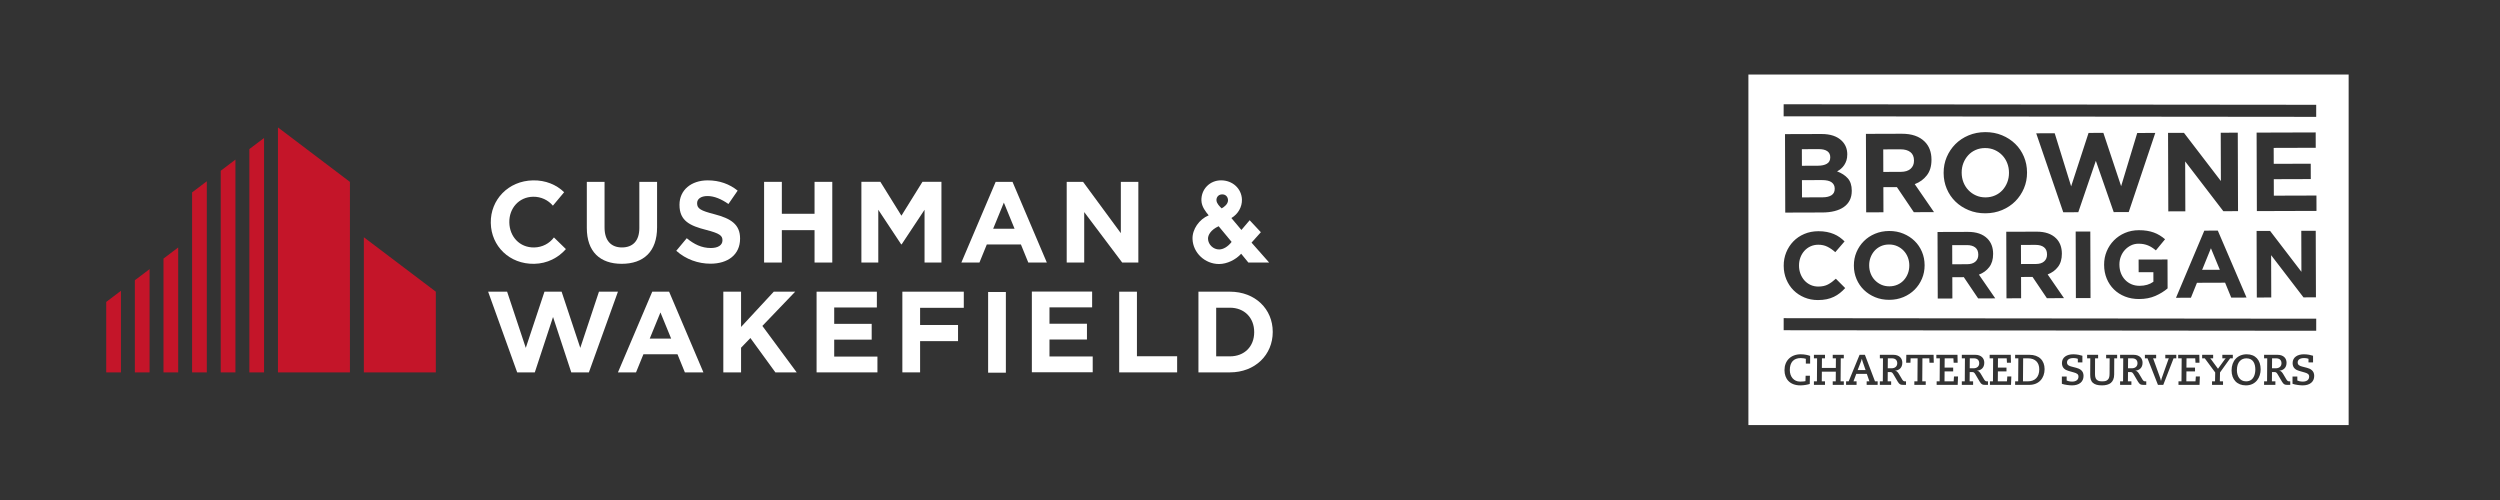 <?xml version="1.0" encoding="UTF-8" standalone="no"?>
<!DOCTYPE svg PUBLIC "-//W3C//DTD SVG 1.1//EN" "http://www.w3.org/Graphics/SVG/1.1/DTD/svg11.dtd">
<svg width="100%" height="100%" viewBox="0 0 400 80" version="1.1" xmlns="http://www.w3.org/2000/svg" xmlns:xlink="http://www.w3.org/1999/xlink" xml:space="preserve" xmlns:serif="http://www.serif.com/" style="fill-rule:evenodd;clip-rule:evenodd;stroke-linejoin:round;stroke-miterlimit:2;">
    <rect x="0" y="0" width="400" height="80" fill="#333333" stroke="none"/>
    <g id="intro_logo" transform="matrix(1.914,0,0,1.311,3.828,2.623)">
        <rect x="-2" y="-2" width="209" height="61" style="fill:none;"/>
        <g transform="matrix(0.258,0,0,0.377,-230.255,-117.956)">
            <g transform="matrix(0,2.667,2.667,0,1026.08,376.816)">
                <path d="M-10.496,-19.239L19.239,-19.239L19.239,-10.496L-3.885,-10.496L-10.496,-19.239Z" style="fill:rgb(196,21,41);fill-rule:nonzero;"/>
            </g>
            <g transform="matrix(0,2.667,2.667,0,1002.23,387.793)">
                <path d="M-11.983,-13.771L15.122,-13.771L15.122,-11.983L-13.334,-11.983L-11.983,-13.771Z" style="fill:rgb(196,21,41);fill-rule:nonzero;"/>
            </g>
            <g transform="matrix(0,2.667,2.667,0,989.444,391.297)">
                <path d="M-10.667,-12.455L13.807,-12.455L13.807,-10.667L-12.019,-10.667L-10.667,-12.455Z" style="fill:rgb(196,21,41);fill-rule:nonzero;"/>
            </g>
            <g transform="matrix(0,2.667,2.667,0,976.664,394.804)">
                <path d="M-9.354,-11.142L12.494,-11.142L12.494,-9.354L-10.706,-9.354L-9.354,-11.142Z" style="fill:rgb(196,21,41);fill-rule:nonzero;"/>
            </g>
            <g transform="matrix(2.667,0,0,2.667,1002.6,384.375)">
                <path d="M0,16.404L8.744,16.404L8.744,6.609L0,0L0,16.404Z" style="fill:rgb(196,21,41);fill-rule:nonzero;"/>
            </g>
            <g transform="matrix(0,2.667,2.667,0,956.674,405.517)">
                <path d="M-5.335,-7.123L8.475,-7.123L8.475,-5.335L-6.687,-5.335L-5.335,-7.123Z" style="fill:rgb(196,21,41);fill-rule:nonzero;"/>
            </g>
            <g transform="matrix(0,2.667,2.667,0,943.897,409.024)">
                <path d="M-4.021,-5.809L7.161,-5.809L7.161,-4.021L-5.373,-4.021L-4.021,-5.809Z" style="fill:rgb(196,21,41);fill-rule:nonzero;"/>
            </g>
            <g transform="matrix(0,2.667,2.667,0,931.114,412.53)">
                <path d="M-2.706,-4.494L5.846,-4.494L5.846,-2.706L-4.058,-2.706L-2.706,-4.494Z" style="fill:rgb(196,21,41);fill-rule:nonzero;"/>
            </g>
            <g transform="matrix(2.667,0,0,2.667,1086.15,366.442)">
                <path d="M0,9.949C-2.631,9.949 -4.239,8.48 -4.239,5.597L-4.239,0L-2.085,0L-2.085,5.541C-2.085,7.136 -1.287,7.962 0.028,7.962C1.343,7.962 2.141,7.164 2.141,5.611L2.141,0L4.296,0L4.296,5.527C4.296,8.493 2.63,9.949 0,9.949" style="fill:white;fill-rule:nonzero;"/>
            </g>
            <g transform="matrix(2.667,0,0,2.667,1114.91,365.961)">
                <path d="M0,10.115C-1.483,10.115 -2.98,9.597 -4.156,8.548L-2.883,7.023C-2.001,7.75 -1.077,8.212 0.042,8.212C0.924,8.212 1.456,7.862 1.456,7.289L1.456,7.261C1.456,6.715 1.119,6.435 -0.518,6.015C-2.49,5.511 -3.764,4.926 -3.764,2.981L-3.764,2.953C-3.764,1.176 -2.337,0 -0.336,0C1.092,0 2.309,0.448 3.302,1.246L2.183,2.869C1.316,2.267 0.462,1.903 -0.363,1.903C-1.19,1.903 -1.623,2.281 -1.623,2.757L-1.623,2.785C-1.623,3.428 -1.203,3.678 0.49,4.112C2.477,4.63 3.596,5.344 3.596,7.05L3.596,7.078C3.596,9.024 2.113,10.115 0,10.115" style="fill:white;fill-rule:nonzero;"/>
            </g>
            <g transform="matrix(2.667,0,0,2.667,1148.63,366.442)">
                <path d="M0,9.795L0,5.863L-3.974,5.863L-3.974,9.795L-6.129,9.795L-6.129,0L-3.974,0L-3.974,3.876L0,3.876L0,0L2.155,0L2.155,9.795L0,9.795Z" style="fill:white;fill-rule:nonzero;"/>
            </g>
            <g transform="matrix(2.667,0,0,2.667,1248.31,366.442)">
                <path d="M0,9.795L-4.614,3.668L-4.614,9.795L-6.741,9.795L-6.741,0L-4.753,0L-0.164,6.231L-0.164,0L1.963,0L1.963,9.795L0,9.795Z" style="fill:white;fill-rule:nonzero;"/>
            </g>
            <g transform="matrix(2.667,0,0,2.667,1135.94,401.999)">
                <path d="M0,9.795L-3.036,5.625L-4.169,6.801L-4.169,9.795L-6.325,9.795L-6.325,0L-4.169,0L-4.169,4.282L-0.196,0L2.407,0L-1.581,4.156L2.589,9.795L0,9.795Z" style="fill:white;fill-rule:nonzero;"/>
            </g>
            <g transform="matrix(2.667,0,0,2.667,1149.29,401.999)">
                <path d="M0,9.795L0,0L7.323,0L7.323,1.917L2.141,1.917L2.141,3.905L6.694,3.905L6.694,5.821L2.141,5.821L2.141,7.878L7.393,7.878L7.393,9.795L0,9.795Z" style="fill:white;fill-rule:nonzero;"/>
            </g>
            <g transform="matrix(2.667,0,0,2.667,803.997,-378.472)">
                <rect x="150.309" y="292.677" width="2.155" height="9.795" style="fill:white;"/>
            </g>
            <g transform="matrix(2.667,0,0,2.667,1219.04,401.961)">
                <path d="M0,9.795L0,0L7.323,0L7.323,1.917L2.141,1.917L2.141,3.904L6.694,3.904L6.694,5.82L2.141,5.82L2.141,7.878L7.393,7.878L7.393,9.795L0,9.795Z" style="fill:white;fill-rule:nonzero;"/>
            </g>
            <g transform="matrix(2.667,0,0,2.667,1247.34,401.999)">
                <path d="M0,9.795L0,0L2.155,0L2.155,7.837L7.039,7.837L7.039,9.795L0,9.795Z" style="fill:white;fill-rule:nonzero;"/>
            </g>
            <g transform="matrix(2.667,0,0,2.667,1291.08,415.058)">
                <path d="M0,0.001C0,-1.734 -1.19,-2.952 -2.953,-2.952L-4.618,-2.952L-4.618,2.953L-2.953,2.953C-1.19,2.953 0,1.763 0,0.029L0,0.001ZM-2.953,4.898L-6.773,4.898L-6.773,-4.897L-2.953,-4.897C0.126,-4.897 2.253,-2.784 2.253,-0.027L2.253,0.001C2.253,2.758 0.126,4.898 -2.953,4.898" style="fill:white;fill-rule:nonzero;"/>
            </g>
            <g transform="matrix(2.667,0,0,2.667,1057.79,371.331)">
                <path d="M0,6.13C-1.792,6.161 -2.991,4.783 -3.02,3.104L-3.02,3.076C-3.05,1.397 -1.87,0.005 -0.135,-0.025C0.839,-0.043 1.7,0.384 2.273,1.059L3.64,-0.574C2.702,-1.486 1.385,-2.04 -0.142,-2.013C-3.165,-1.959 -5.321,0.359 -5.272,3.143L-5.271,3.171C-5.223,5.955 -3.015,8.17 0.007,8.117C1.594,8.089 2.937,7.372 3.853,6.329L2.401,4.913C1.862,5.636 1.005,6.113 0,6.13" style="fill:white;fill-rule:nonzero;"/>
            </g>
            <g transform="matrix(2.667,0,0,2.667,1183.59,392.561)">
                <path d="M0,-9.795L2.308,-9.795L2.308,0L0.255,0L0.255,-6.403L-2.524,-2.21L-2.586,-2.21L-5.364,-6.403L-5.364,0L-7.417,0L-7.417,-9.795L-5.109,-9.795L-2.555,-5.686L0,-9.795Z" style="fill:white;fill-rule:nonzero;"/>
            </g>
            <g transform="matrix(2.667,0,0,2.667,1206.5,377.375)">
                <path d="M0,1.595L1.301,-1.581L2.603,1.595L0,1.595ZM0.306,-4.1L-3.862,5.695L-1.665,5.695L-0.769,3.498L3.372,3.498L4.268,5.695L6.521,5.695L2.352,-4.1L0.306,-4.1Z" style="fill:white;fill-rule:nonzero;"/>
            </g>
            <g transform="matrix(2.667,0,0,2.667,1095.23,412.928)">
                <path d="M0,1.597L1.301,-1.579L2.603,1.597L0,1.597ZM0.306,-4.099L-3.862,5.696L-1.665,5.696L-0.769,3.5L3.372,3.5L4.268,5.696L6.521,5.696L2.353,-4.099L0.306,-4.099Z" style="fill:white;fill-rule:nonzero;"/>
            </g>
            <g transform="matrix(2.667,0,0,2.667,1182.83,422.895)">
                <path d="M0,-5.877L0,-3.792L4.609,-3.792L4.609,-1.833L0,-1.833L0,1.959L-2.155,1.959L-2.155,-7.836L5.308,-7.836L5.308,-5.877L0,-5.877Z" style="fill:white;fill-rule:nonzero;"/>
            </g>
            <g transform="matrix(2.667,0,0,2.667,1078.78,428.118)">
                <path d="M0,-9.795L-2.27,-2.972L-4.539,-9.795L-6.62,-9.795L-8.89,-2.972L-11.159,-9.795L-13.466,-9.795L-9.936,0L-7.794,0L-5.58,-6.724L-3.365,0L-1.224,0L2.306,-9.795L0,-9.795Z" style="fill:white;fill-rule:nonzero;"/>
            </g>
            <g transform="matrix(2.667,0,0,2.667,1280.54,383.974)">
                <path d="M0,-3.355C-0.264,-3.597 -0.572,-3.929 -0.625,-4.266C-0.681,-4.616 -0.462,-5.02 0.012,-5.051C0.507,-5.083 0.772,-4.726 0.772,-4.331C0.772,-3.88 0.311,-3.522 0,-3.355M1.21,0.716C0.756,1.307 0.185,1.631 -0.311,1.632C-1.017,1.634 -1.635,1.041 -1.659,0.342C-1.674,-0.093 -1.341,-0.743 -0.367,-1.187L1.21,0.716ZM3.629,0.803L4.762,-0.46L3.401,-1.914L2.399,-0.733L1.181,-2.181C1.987,-2.653 2.494,-3.53 2.463,-4.431C2.417,-5.757 1.327,-6.756 -0.072,-6.756C-0.742,-6.756 -1.358,-6.501 -1.806,-6.036C-2.25,-5.574 -2.483,-4.957 -2.46,-4.296C-2.434,-3.558 -1.937,-2.937 -1.576,-2.509C-2.735,-2.027 -3.581,-0.815 -3.54,0.364C-3.482,2.039 -2.034,3.401 -0.313,3.401C0.649,3.401 1.72,2.877 2.37,2.153L3.246,3.224L5.771,3.224L3.629,0.803Z" style="fill:white;fill-rule:nonzero;"/>
            </g>
        </g>
        <g transform="matrix(0.689,0,0,1.006,-70.681,-321.555)">
            <path d="M384.637,326.693L311.811,326.693L311.811,369.213L384.637,369.213L384.637,326.693ZM377.828,363.328L378.412,363.328L378.412,363.813C378.521,363.87 378.782,363.943 379.074,363.943C379.538,363.943 379.845,363.734 379.845,363.344C379.845,363.052 379.668,362.937 379.277,362.828L378.631,362.645C378.214,362.525 377.839,362.281 377.839,361.697C377.839,360.977 378.448,360.629 379.215,360.629C379.689,360.629 380.043,360.728 380.319,360.806L380.319,361.614L379.767,361.614L379.767,361.176C379.689,361.145 379.501,361.087 379.22,361.087C378.677,361.087 378.454,361.332 378.454,361.614C378.454,361.932 378.689,362.041 379.016,362.125L379.579,362.27C379.996,362.38 380.46,362.609 380.46,363.25C380.46,363.975 379.923,364.401 379.058,364.401C378.793,364.401 378.146,364.334 377.828,364.209L377.828,363.328ZM374.378,360.691L375.999,360.691C376.75,360.691 377.104,361.124 377.104,361.655C377.104,362.286 376.697,362.572 376.234,362.62L376.234,362.63C376.437,362.645 376.572,362.817 376.697,363.026L377.094,363.693C377.197,363.865 377.297,363.912 377.417,363.912L377.552,363.912L377.552,364.339L377.213,364.339C376.906,364.339 376.766,364.308 376.551,363.954L376.051,363.104C375.9,362.844 375.822,362.786 375.65,362.786L375.337,362.786L375.327,363.912L375.749,363.912L375.749,364.339L374.378,364.339L374.378,363.912L374.738,363.912L374.759,361.118L374.378,361.118L374.378,360.691ZM370.433,362.577C370.433,361.437 371.147,360.629 372.273,360.629C373.325,360.629 373.961,361.327 373.961,362.452C373.961,363.417 373.399,364.401 372.169,364.401C371.106,364.401 370.433,363.699 370.433,362.577M366.863,360.691L368.197,360.691L368.197,361.119L367.843,361.119C367.885,361.16 367.916,361.197 367.947,361.243L368.786,362.385L369.614,361.243C369.646,361.197 369.683,361.16 369.724,361.119L369.312,361.119L369.312,360.691L370.584,360.691L370.584,361.119L370.261,361.119L369.031,362.833L369.01,363.912L369.396,363.912L369.396,364.339L368.062,364.339L368.062,363.912L368.426,363.912L368.447,362.833L367.181,361.119L366.863,361.119L366.863,360.691ZM363.955,360.691L366.519,360.691L366.54,361.65L366.055,361.65L366.024,361.119L364.967,361.119L364.956,362.244L365.998,362.244L365.998,362.703L364.956,362.703L364.945,363.912L366.055,363.912L366.097,363.318L366.587,363.318L366.545,364.339L363.992,364.339L363.992,363.912L364.356,363.912L364.378,361.119L363.955,361.119L363.955,360.691ZM360.234,361.119L359.916,361.119L359.916,360.691L361.282,360.691L361.282,361.119L360.912,361.119L361.782,363.532C361.818,363.631 361.839,363.745 361.865,363.849L361.876,363.849C361.902,363.745 361.923,363.631 361.959,363.532L362.814,361.119L362.392,361.119L362.392,360.691L363.726,360.691L363.726,361.119L363.397,361.119L362.147,364.339L361.5,364.339L360.234,361.119ZM356.908,360.691L358.529,360.691C359.28,360.691 359.634,361.124 359.634,361.655C359.634,362.286 359.227,362.572 358.764,362.62L358.764,362.63C358.967,362.645 359.102,362.817 359.227,363.026L359.624,363.693C359.727,363.865 359.827,363.912 359.947,363.912L360.082,363.912L360.082,364.339L359.744,364.339C359.436,364.339 359.296,364.308 359.082,363.954L358.581,363.104C358.43,362.844 358.352,362.786 358.18,362.786L357.867,362.786L357.857,363.912L358.279,363.912L358.279,364.339L356.908,364.339L356.908,363.912L357.268,363.912L357.289,361.118L356.908,361.118L356.908,360.691ZM352.906,360.691L354.24,360.691L354.24,361.119L353.87,361.119L353.864,362.948C353.864,363.229 353.875,363.526 354.068,363.708C354.235,363.865 354.412,363.912 354.72,363.912C355.074,363.912 355.256,363.87 355.423,363.703C355.59,363.537 355.626,363.312 355.631,362.964L355.642,361.119L355.214,361.119L355.214,360.691L356.549,360.691L356.549,361.119L356.199,361.119L356.189,363.077C356.189,363.563 356.033,363.891 355.782,364.105C355.548,364.303 355.142,364.401 354.715,364.401C354.167,364.401 353.855,364.298 353.62,364.1C353.354,363.876 353.281,363.563 353.281,363.083C353.281,362.385 353.286,361.749 353.292,361.119L352.906,361.119L352.906,360.691ZM349.842,363.328L350.425,363.328L350.425,363.813C350.534,363.87 350.795,363.943 351.087,363.943C351.551,363.943 351.858,363.734 351.858,363.344C351.858,363.052 351.681,362.937 351.29,362.828L350.644,362.645C350.227,362.525 349.852,362.281 349.852,361.697C349.852,360.977 350.462,360.629 351.228,360.629C351.702,360.629 352.057,360.728 352.333,360.806L352.333,361.614L351.78,361.614L351.78,361.176C351.702,361.145 351.514,361.087 351.233,361.087C350.691,361.087 350.467,361.332 350.467,361.614C350.467,361.932 350.702,362.041 351.03,362.125L351.592,362.27C352.009,362.38 352.473,362.609 352.473,363.25C352.473,363.975 351.936,364.401 351.072,364.401C350.806,364.401 350.16,364.334 349.842,364.209L349.842,363.328ZM344.172,360.691L345.902,360.691C347.074,360.691 347.747,361.374 347.747,362.432C347.747,363.511 347.064,364.339 345.896,364.339L344.172,364.339L344.172,363.912L344.542,363.912L344.563,361.119L344.172,361.119L344.172,360.691ZM341.081,360.691L343.645,360.691L343.666,361.65L343.181,361.65L343.15,361.119L342.093,361.119L342.082,362.244L343.124,362.244L343.124,362.703L342.082,362.703L342.071,363.912L343.181,363.912L343.223,363.318L343.712,363.318L343.672,364.339L341.118,364.339L341.118,363.912L341.482,363.912L341.503,361.119L341.081,361.119L341.081,360.691ZM337.704,360.691L339.325,360.691C340.075,360.691 340.43,361.124 340.43,361.655C340.43,362.286 340.023,362.572 339.56,362.62L339.56,362.63C339.763,362.645 339.898,362.817 340.023,363.026L340.419,363.693C340.523,363.865 340.622,363.912 340.742,363.912L340.878,363.912L340.878,364.339L340.539,364.339C340.231,364.339 340.091,364.308 339.877,363.954L339.377,363.104C339.226,362.844 339.148,362.786 338.975,362.786L338.663,362.786L338.652,363.912L339.074,363.912L339.074,364.339L337.704,364.339L337.704,363.912L338.063,363.912L338.084,361.118L337.704,361.118L337.704,360.691ZM334.614,360.691L337.178,360.691L337.198,361.65L336.714,361.65L336.682,361.119L335.625,361.119L335.614,362.244L336.656,362.244L336.656,362.703L335.614,362.703L335.604,363.912L336.714,363.912L336.755,363.318L337.245,363.318L337.204,364.339L334.65,364.339L334.65,363.912L335.014,363.912L335.036,361.119L334.614,361.119L334.614,360.691ZM330.95,361.65L330.971,360.691L334.28,360.691L334.301,361.65L333.78,361.65L333.759,361.119L332.925,361.119L332.904,363.912L333.326,363.912L333.326,364.339L331.945,364.339L331.945,363.912L332.321,363.912L332.341,361.119L331.492,361.119L331.472,361.65L330.95,361.65ZM327.759,360.691L329.38,360.691C330.131,360.691 330.485,361.124 330.485,361.655C330.485,362.286 330.078,362.572 329.615,362.62L329.615,362.63C329.818,362.645 329.953,362.817 330.078,363.026L330.475,363.693C330.578,363.865 330.678,363.912 330.798,363.912L330.933,363.912L330.933,364.339L330.594,364.339C330.287,364.339 330.147,364.308 329.932,363.954L329.432,363.104C329.281,362.844 329.203,362.786 329.031,362.786L328.718,362.786L328.708,363.912L329.13,363.912L329.13,364.339L327.759,364.339L327.759,363.912L328.119,363.912L328.14,361.118L327.759,361.118L327.759,360.691ZM323.663,363.912L323.976,363.912L325.3,360.691L325.946,360.691L327.17,363.912L327.493,363.912L327.493,364.339L326.159,364.339L326.159,363.912L326.493,363.912L326.18,363.005L324.898,363.005L324.56,363.912L324.935,363.912L324.935,364.339L323.663,364.339L323.663,363.912ZM319.76,360.691L321.104,360.691L321.104,361.119L320.734,361.119L320.724,362.281L322.418,362.281L322.428,361.119L322.042,361.119L322.042,360.691L323.387,360.691L323.387,361.119L323.017,361.119L322.996,363.912L323.387,363.912L323.387,364.339L322.042,364.339L322.042,363.912L322.407,363.912L322.418,362.74L320.724,362.74L320.713,363.912L321.104,363.912L321.104,364.339L319.76,364.339L319.76,363.912L320.125,363.912L320.145,361.119L319.76,361.119L319.76,360.691ZM316.19,362.552C316.19,361.416 316.951,360.629 318.165,360.629C318.624,360.629 319.056,360.728 319.301,360.827L319.301,361.76L318.78,361.76L318.78,361.176C318.645,361.14 318.436,361.088 318.159,361.088C317.289,361.088 316.836,361.619 316.836,362.531C316.836,363.36 317.336,363.943 318.081,363.943C318.332,363.943 318.597,363.917 318.733,363.891L318.753,363.234L319.275,363.234L319.254,364.23C319.02,364.308 318.55,364.401 318.118,364.401C316.81,364.401 316.19,363.589 316.19,362.552M316.09,357.71L316.091,356.247L380.703,356.312L380.702,357.775L316.09,357.71ZM378.906,350.622L378.891,345.651L380.644,345.646L380.669,353.72L379.159,353.725L375.232,348.604L375.248,353.737L373.495,353.743L373.469,345.668L375.107,345.663L378.906,350.622ZM369.136,339.611L369.118,333.75L371.186,333.744L371.216,343.264L369.434,343.27L364.803,337.231L364.823,343.285L362.757,343.291L362.726,333.771L364.656,333.764L369.136,339.611ZM372.249,353.747L370.392,353.753L369.648,351.943L366.233,351.955L365.501,353.768L363.69,353.774L367.125,345.63L368.763,345.624L372.249,353.747ZM360.949,351.83L360.946,350.669L359.159,350.674L359.154,349.138L362.66,349.128L362.671,352.634C362.257,352.99 361.763,353.293 361.192,353.545C360.619,353.797 359.964,353.923 359.226,353.926C358.595,353.928 358.021,353.826 357.501,353.62C356.981,353.414 356.534,353.127 356.16,352.759C355.786,352.392 355.495,351.954 355.285,351.447C355.076,350.94 354.97,350.388 354.968,349.786L354.968,349.764C354.966,349.189 355.07,348.647 355.28,348.142C355.49,347.637 355.782,347.194 356.158,346.813C356.534,346.431 356.979,346.129 357.493,345.909C358.008,345.688 358.573,345.576 359.188,345.575C359.55,345.573 359.878,345.598 360.174,345.647C360.471,345.696 360.746,345.765 361,345.858C361.254,345.95 361.493,346.064 361.716,346.202C361.939,346.338 362.155,346.497 362.364,346.672L361.249,348.025C361.095,347.896 360.941,347.781 360.786,347.681C360.633,347.581 360.473,347.497 360.307,347.428C360.141,347.36 359.963,347.306 359.771,347.268C359.578,347.231 359.366,347.213 359.135,347.213C358.813,347.215 358.511,347.282 358.231,347.418C357.95,347.555 357.705,347.736 357.494,347.965C357.283,348.193 357.119,348.458 357.001,348.765C356.883,349.069 356.824,349.394 356.825,349.742L356.826,349.764C356.827,350.134 356.888,350.476 357.007,350.787C357.127,351.098 357.297,351.369 357.518,351.6C357.737,351.83 357.996,352.009 358.293,352.135C358.588,352.261 358.917,352.323 359.279,352.322C359.94,352.32 360.497,352.156 360.949,351.83M336.551,351.277L336.559,353.861L334.784,353.866L334.757,345.792L338.449,345.78C339.471,345.776 340.257,346.046 340.804,346.591C341.266,347.051 341.5,347.665 341.502,348.435L341.502,348.457C341.504,349.112 341.346,349.644 341.028,350.056C340.711,350.47 340.294,350.772 339.779,350.966L341.762,353.844L339.685,353.85L337.946,351.272L337.923,351.273L336.551,351.277ZM335.498,338.617C335.496,337.938 335.619,337.3 335.872,336.704C336.125,336.11 336.475,335.588 336.92,335.137C337.368,334.687 337.902,334.331 338.522,334.072C339.143,333.811 339.82,333.68 340.555,333.677C341.289,333.675 341.965,333.802 342.583,334.059C343.2,334.314 343.734,334.661 344.185,335.101C344.635,335.538 344.985,336.055 345.236,336.649C345.487,337.242 345.614,337.878 345.616,338.556L345.617,338.585C345.619,339.265 345.494,339.903 345.242,340.496C344.99,341.09 344.64,341.615 344.193,342.066C343.746,342.516 343.211,342.868 342.592,343.13C341.971,343.39 341.295,343.522 340.559,343.525C339.825,343.527 339.149,343.4 338.532,343.142C337.914,342.885 337.38,342.54 336.93,342.101C336.48,341.662 336.129,341.147 335.878,340.554C335.626,339.961 335.501,339.324 335.498,338.644L335.498,338.617ZM346.788,345.753C347.811,345.75 348.597,346.019 349.145,346.564C349.606,347.025 349.84,347.638 349.842,348.408L349.842,348.43C349.844,349.086 349.686,349.618 349.368,350.029C349.051,350.443 348.634,350.745 348.119,350.94L350.101,353.817L348.025,353.824L346.287,351.246L346.264,351.246L344.891,351.25L344.899,353.834L343.123,353.839L343.097,345.765L346.788,345.753ZM346.73,333.821L348.975,333.815L350.968,340.255L353.082,333.773L354.878,333.768L357.033,340.236L358.986,333.783L361.176,333.775L357.954,343.374L356.132,343.38L353.965,337.156L351.834,343.394L350.012,343.4L346.73,333.821ZM353.294,345.733L353.32,353.807L351.543,353.813L351.518,345.738L353.294,345.733ZM331.993,339.987L334.33,343.382L331.881,343.39L329.83,340.349L329.803,340.35L328.185,340.355L328.195,343.402L326.1,343.409L326.07,333.888L330.423,333.874C331.628,333.87 332.554,334.187 333.2,334.829C333.745,335.372 334.02,336.096 334.023,337.003L334.023,337.03C334.025,337.802 333.84,338.43 333.464,338.915C333.09,339.403 332.599,339.76 331.993,339.987M327.173,346.006C327.699,345.785 328.273,345.674 328.896,345.671C329.519,345.669 330.092,345.777 330.616,345.996C331.14,346.212 331.592,346.506 331.974,346.878C332.356,347.25 332.654,347.688 332.867,348.192C333.08,348.694 333.188,349.234 333.189,349.811L333.19,349.833C333.191,350.41 333.085,350.951 332.872,351.454C332.658,351.96 332.362,352.403 331.982,352.786C331.603,353.167 331.149,353.468 330.624,353.689C330.098,353.909 329.522,354.021 328.9,354.023C328.277,354.024 327.704,353.917 327.18,353.7C326.656,353.482 326.204,353.188 325.822,352.816C325.44,352.443 325.143,352.006 324.93,351.504C324.716,351.001 324.609,350.461 324.608,349.884L324.608,349.861C324.605,349.285 324.711,348.744 324.925,348.238C325.139,347.735 325.435,347.291 325.814,346.91C326.194,346.527 326.647,346.226 327.173,346.006M322.57,338.44C323.121,338.646 323.556,338.929 323.872,339.285C324.189,339.642 324.35,340.139 324.352,340.774L324.352,340.801C324.353,341.236 324.27,341.619 324.104,341.944C323.939,342.272 323.698,342.544 323.386,342.763C323.076,342.982 322.7,343.147 322.261,343.256C321.823,343.366 321.337,343.424 320.802,343.425L316.282,343.439L316.252,333.919L320.663,333.905C321.758,333.901 322.587,334.179 323.151,334.74C323.586,335.174 323.804,335.712 323.807,336.356L323.806,336.383C323.807,336.654 323.775,336.896 323.708,337.103C323.641,337.312 323.551,337.501 323.439,337.669C323.328,337.838 323.197,337.985 323.048,338.114C322.901,338.24 322.741,338.35 322.57,338.44M317.952,349.86L317.952,349.882C317.953,350.229 318.012,350.555 318.127,350.861C318.244,351.169 318.404,351.437 318.609,351.668C318.814,351.898 319.06,352.081 319.349,352.214C319.637,352.347 319.955,352.414 320.301,352.413C320.762,352.411 321.152,352.325 321.471,352.155C321.79,351.985 322.106,351.753 322.421,351.461L323.555,352.597C323.348,352.822 323.132,353.022 322.911,353.2C322.689,353.379 322.445,353.529 322.18,353.657C321.915,353.785 321.626,353.883 321.309,353.949C320.995,354.016 320.641,354.049 320.249,354.05C319.657,354.052 319.106,353.945 318.598,353.732C318.09,353.519 317.65,353.226 317.28,352.855C316.91,352.483 316.621,352.043 316.411,351.536C316.202,351.03 316.096,350.487 316.095,349.91L316.094,349.888C316.092,349.312 316.194,348.771 316.401,348.265C316.607,347.761 316.893,347.319 317.261,346.937C317.629,346.555 318.071,346.253 318.586,346.034C319.1,345.812 319.669,345.701 320.292,345.698C320.668,345.697 321.013,345.726 321.324,345.788C321.636,345.849 321.919,345.932 322.173,346.04C322.427,346.146 322.662,346.276 322.878,346.428C323.094,346.583 323.294,346.75 323.479,346.935L322.353,348.241C322.037,347.959 321.715,347.736 321.388,347.576C321.06,347.415 320.693,347.336 320.285,347.338C319.946,347.339 319.634,347.404 319.345,347.536C319.058,347.668 318.81,347.849 318.603,348.08C318.396,348.311 318.236,348.579 318.121,348.884C318.008,349.188 317.951,349.514 317.952,349.86M380.701,330.362L380.7,331.825L316.086,331.76L316.088,330.297L380.701,330.362ZM380.736,343.234L373.501,343.257L373.47,333.736L380.638,333.714L380.644,335.576L375.542,335.592L375.549,337.523L380.038,337.509L380.044,339.373L375.555,339.387L375.561,341.386L380.731,341.37L380.736,343.234ZM321.892,341.333C322.154,341.163 322.285,340.902 322.284,340.549L322.283,340.522C322.283,340.204 322.159,339.953 321.913,339.769C321.668,339.584 321.274,339.493 320.729,339.495L318.308,339.502L318.315,341.595L320.804,341.587C321.266,341.585 321.63,341.502 321.892,341.333M321.335,337.512C321.606,337.354 321.742,337.098 321.741,336.743L321.741,336.716C321.74,336.398 321.621,336.156 321.385,335.989C321.148,335.823 320.808,335.739 320.364,335.74L318.297,335.747L318.303,337.76L320.235,337.753C320.697,337.751 321.063,337.673 321.335,337.512M327.893,347.508C327.598,347.641 327.344,347.822 327.133,348.053C326.923,348.284 326.759,348.552 326.64,348.856C326.522,349.161 326.463,349.487 326.464,349.832L326.465,349.855C326.466,350.202 326.526,350.528 326.646,350.834C326.766,351.141 326.936,351.41 327.157,351.641C327.376,351.87 327.634,352.053 327.931,352.187C328.227,352.32 328.556,352.386 328.918,352.385C329.271,352.384 329.598,352.317 329.897,352.186C330.198,352.055 330.452,351.872 330.663,351.642C330.874,351.41 331.039,351.142 331.157,350.837C331.275,350.534 331.334,350.209 331.332,349.862L331.333,349.839C331.332,349.494 331.27,349.167 331.151,348.858C331.03,348.552 330.86,348.284 330.639,348.054C330.42,347.823 330.16,347.642 329.86,347.508C329.559,347.375 329.231,347.309 328.878,347.31C328.517,347.311 328.189,347.376 327.893,347.508M331.49,338.126C331.765,337.881 331.903,337.555 331.902,337.146L331.902,337.119C331.901,336.667 331.754,336.326 331.463,336.099C331.172,335.874 330.769,335.762 330.253,335.763L328.171,335.771L328.178,338.505L330.302,338.498C330.818,338.496 331.214,338.372 331.49,338.126M347.671,347.641C347.424,347.45 347.081,347.355 346.644,347.357L344.878,347.362L344.886,349.68L346.685,349.675C347.124,349.674 347.46,349.568 347.694,349.36C347.928,349.152 348.044,348.875 348.043,348.529L348.043,348.506C348.042,348.121 347.918,347.835 347.671,347.641M337.894,337.432C337.754,337.792 337.685,338.176 337.687,338.582L337.687,338.61C337.689,339.019 337.76,339.404 337.901,339.765C338.044,340.127 338.244,340.443 338.504,340.716C338.762,340.986 339.067,341.203 339.417,341.357C339.766,341.516 340.153,341.595 340.58,341.594C340.996,341.592 341.383,341.514 341.736,341.358C342.089,341.203 342.389,340.988 342.637,340.716C342.886,340.443 343.08,340.127 343.22,339.768C343.359,339.411 343.428,339.027 343.427,338.618L343.427,338.592C343.426,338.183 343.355,337.798 343.212,337.435C343.071,337.074 342.87,336.758 342.611,336.486C342.352,336.214 342.045,336.001 341.691,335.843C341.337,335.686 340.951,335.608 340.533,335.61C340.108,335.61 339.72,335.688 339.373,335.844C339.024,335.999 338.725,336.213 338.477,336.485C338.228,336.758 338.034,337.074 337.894,337.432M336.545,349.708L338.345,349.702C338.784,349.7 339.121,349.595 339.354,349.387C339.588,349.178 339.705,348.902 339.703,348.556L339.703,348.533C339.702,348.149 339.578,347.861 339.331,347.668C339.085,347.477 338.742,347.381 338.304,347.383L336.538,347.389L336.545,349.708ZM366.863,350.384L369.008,350.377L367.927,347.763L366.863,350.384ZM325.466,361.515L325.066,362.547L326.029,362.547L325.67,361.515C325.612,361.353 325.591,361.259 325.576,361.181L325.565,361.181C325.549,361.254 325.529,361.353 325.466,361.515M329.214,361.118L328.729,361.118L328.718,362.328L329.172,362.328C329.584,362.328 329.87,362.109 329.87,361.718C329.87,361.338 329.635,361.118 329.214,361.118M339.158,361.118L338.673,361.118L338.663,362.328L339.116,362.328C339.528,362.328 339.815,362.109 339.815,361.718C339.815,361.338 339.58,361.118 339.158,361.118M345.735,361.119L345.146,361.119L345.125,363.912L345.709,363.912C346.6,363.912 347.101,363.37 347.101,362.458C347.101,361.64 346.631,361.119 345.735,361.119M358.363,361.118L357.878,361.118L357.867,362.328L358.321,362.328C358.733,362.328 359.019,362.109 359.019,361.718C359.019,361.338 358.784,361.118 358.363,361.118M371.079,362.552C371.079,363.261 371.423,363.912 372.19,363.912C373.154,363.912 373.315,362.979 373.315,362.484C373.315,361.832 373.096,361.119 372.236,361.119C371.626,361.119 371.079,361.535 371.079,362.552M375.833,361.118L375.348,361.118L375.337,362.328L375.791,362.328C376.202,362.328 376.489,362.109 376.489,361.718C376.489,361.338 376.254,361.118 375.833,361.118" style="fill:white;fill-rule:nonzero;"/>
        </g>
    </g>
</svg>
